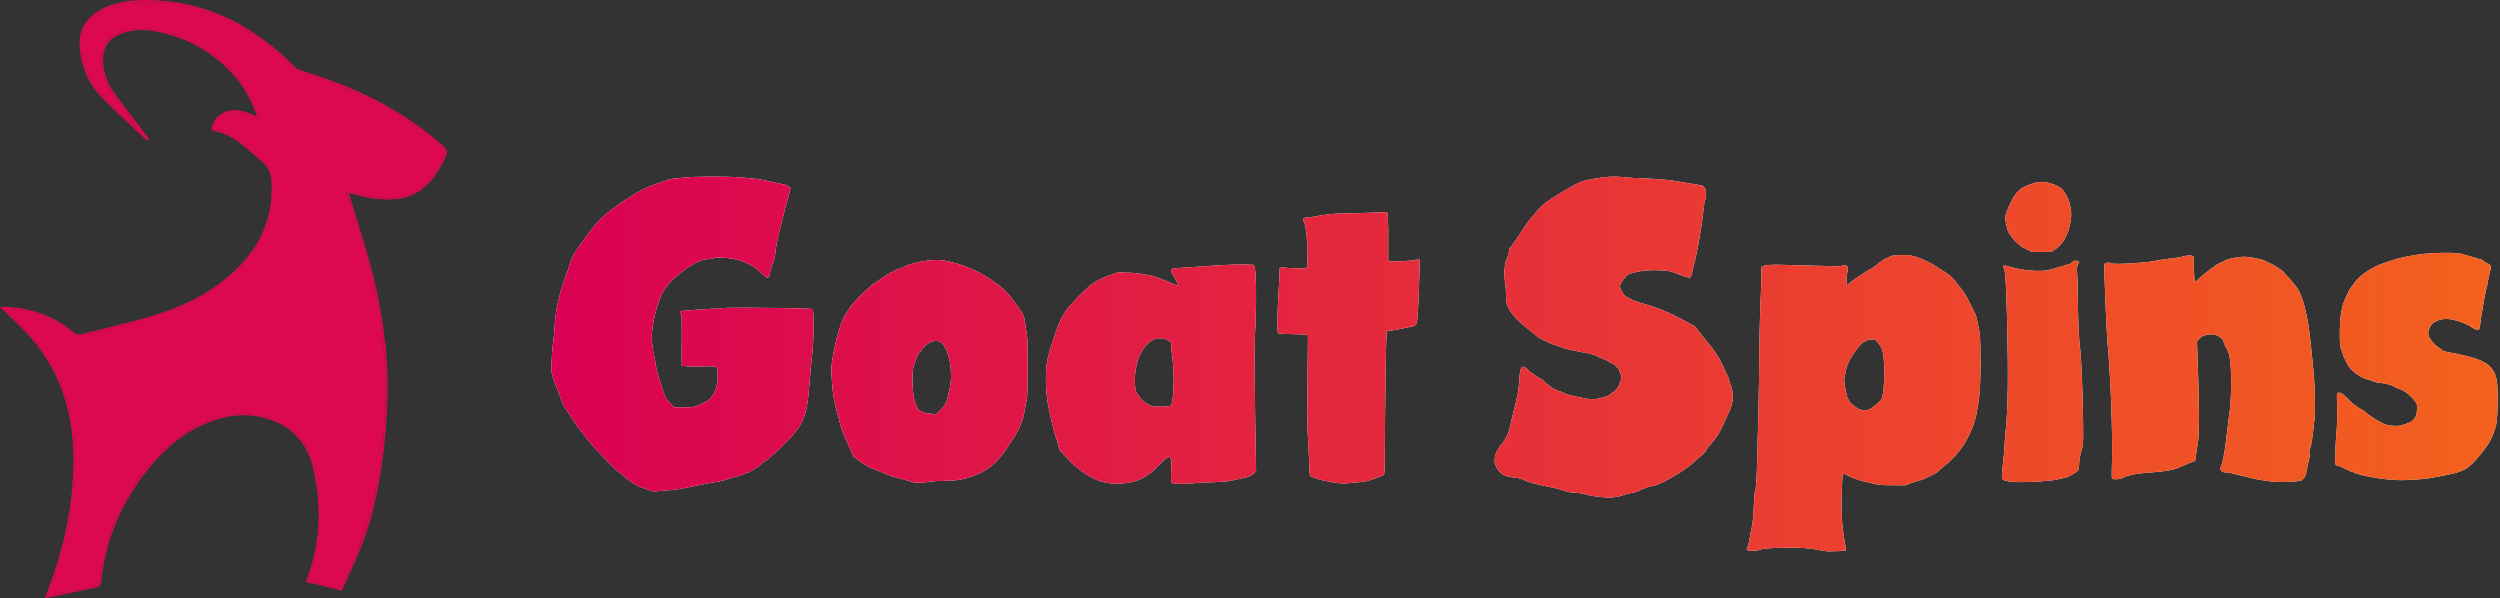 <svg width="234" height="56" viewBox="0 0 234 56" fill="none" xmlns="http://www.w3.org/2000/svg">
<rect x="0" y="0" width="234" height="56" fill="#333333" stroke="none"/>
<path d="M4.188 56C5.886 55.646 7.526 55.315 9.158 54.948C9.29 54.918 9.459 54.678 9.473 54.522C9.814 50.845 11.143 47.586 13.275 44.686C15.009 42.324 17.097 40.408 19.834 39.415C21.842 38.687 23.86 38.653 25.841 39.495C27.742 40.303 28.869 41.874 29.332 43.911C30.109 47.337 30.01 50.734 28.773 54.051C28.728 54.169 28.694 54.293 28.638 54.463L31.99 55.279C32.563 54 33.184 52.725 33.716 51.411C35.085 48.032 35.706 44.46 36.05 40.83C36.295 38.226 36.37 35.623 36.143 33.014C35.894 30.221 35.398 27.458 34.66 24.762C34.078 22.617 33.379 20.508 32.734 18.382C32.711 18.306 32.695 18.227 32.653 18.057C32.932 18.13 33.159 18.183 33.385 18.248C34.536 18.595 35.735 18.732 36.93 18.651C39.063 18.503 40.42 17.207 41.391 15.346C42.043 14.104 42.024 14.1 40.971 13.211C37.847 10.577 34.329 8.717 30.553 7.378C29.715 7.084 28.866 6.827 28.029 6.532C27.843 6.46 27.673 6.347 27.532 6.2C23.932 2.59 19.75 0.313 14.709 0.033C13.059 -0.057 11.41 -0.001 9.857 0.694C7.809 1.614 7.106 3.13 7.593 5.422C7.875 6.822 8.543 8.104 9.513 9.109C10.829 10.465 12.237 11.723 13.61 13.02C13.67 13.067 13.74 13.1 13.814 13.117C13.832 13.123 13.863 13.087 13.956 13.027L13.694 12.676C12.653 11.296 11.591 9.935 10.585 8.528C10.063 7.789 9.747 6.912 9.674 5.995C9.539 4.489 10.083 3.628 11.443 3.125C12.422 2.765 13.418 2.734 14.423 2.911C17.514 3.463 20.135 4.932 22.204 7.423C23.025 8.411 23.569 9.584 24.09 10.902C22.839 10.365 21.663 9.923 20.501 10.825C20.295 10.982 20.126 11.185 20.005 11.42C19.884 11.655 19.814 11.915 19.801 12.182C20.226 12.309 20.667 12.401 21.076 12.573C22.447 13.146 23.458 14.256 24.59 15.19C25.201 15.694 25.375 16.295 25.412 17.077C25.61 21.313 23.588 24.276 20.481 26.579C18.21 28.261 15.621 29.234 12.945 29.945C11.202 30.409 9.446 30.816 7.7 31.267C7.565 31.312 7.42 31.32 7.281 31.29C7.142 31.26 7.013 31.192 6.906 31.094C4.909 29.459 2.623 28.729 0.109 28.712C0.071 28.717 0.034 28.727 -0 28.743C0.767 29.48 1.559 30.192 2.3 30.96C5.745 34.535 7.026 38.93 6.862 43.942C6.724 48.065 5.801 51.964 4.28 55.735C4.248 55.804 4.229 55.881 4.188 56ZM0.617 28.925C0.685 28.919 0.754 28.916 0.822 28.917C3.035 29.054 5.04 29.804 6.794 31.233C6.925 31.353 7.084 31.436 7.254 31.474C7.424 31.511 7.601 31.503 7.767 31.449C9.649 30.96 11.541 30.522 13.415 30.005C16.056 29.275 18.598 28.264 20.822 26.565C24.16 24.013 26.06 20.692 25.522 16.189C25.503 15.968 25.413 15.761 25.266 15.601C23.674 14.169 22.238 12.477 20.038 12.053C20.139 11.424 20.394 11.066 20.905 10.781C21.898 10.222 22.831 10.56 23.759 10.977C23.958 11.067 24.158 11.154 24.439 11.279C23.938 9.909 23.393 8.678 22.586 7.617C20.616 5.031 18.023 3.496 14.961 2.82C13.62 2.526 12.283 2.49 10.993 3.121C9.902 3.654 9.429 4.457 9.483 5.725C9.522 6.64 9.74 7.514 10.228 8.265C10.947 9.366 11.733 10.419 12.49 11.495C12.583 11.625 12.676 11.754 12.769 11.887L12.634 12.009C11.597 10.962 10.52 9.954 9.532 8.856C8.5 7.731 7.846 6.282 7.67 4.729C7.484 3.193 8.036 1.959 9.307 1.193C10.635 0.392 12.101 0.225 13.579 0.206C18.856 0.14 23.273 2.348 27.087 6.034C27.541 6.467 28.085 6.781 28.677 6.949C31.936 7.987 35.102 9.283 37.975 11.234C39.279 12.115 40.503 13.109 41.769 14.054C41.619 14.413 41.528 14.672 41.407 14.915C40.582 16.569 39.545 17.963 37.663 18.356C36.64 18.568 35.587 18.563 34.565 18.341C33.833 18.186 33.112 17.964 32.354 17.764C32.367 17.845 32.385 17.925 32.406 18.003C32.798 19.17 33.223 20.327 33.582 21.505C34.617 24.894 35.444 28.341 35.849 31.882C36.339 36.157 36.074 40.413 35.384 44.647C34.815 48.158 33.691 51.544 32.058 54.664C31.872 55.013 31.698 55.061 31.361 54.957C30.75 54.777 30.124 54.653 29.506 54.5C29.302 54.449 29.102 54.384 28.876 54.318C29.512 52.718 29.874 51.012 29.947 49.28C30.04 47.249 29.995 45.233 29.346 43.285C28.681 41.293 27.465 39.84 25.528 39.174C22.789 38.237 20.15 38.653 17.755 40.232C12.82 43.486 10.12 48.282 9.331 54.307C9.288 54.64 9.194 54.772 8.87 54.836C7.545 55.098 6.227 55.399 4.906 55.683C4.779 55.7 4.652 55.711 4.524 55.713C4.585 55.53 4.617 55.407 4.664 55.289C6.433 50.793 7.308 46.133 6.997 41.253C6.78 37.843 5.685 34.792 3.585 32.18C2.666 31.037 1.616 30.015 0.617 28.925Z" fill="#DD094E"/>
<path d="M0.617 28.925C1.616 30.015 2.665 31.037 3.577 32.177C5.677 34.786 6.772 37.839 6.989 41.249C7.3 46.129 6.43 50.789 4.655 55.285C4.609 55.403 4.576 55.526 4.516 55.709C4.643 55.707 4.771 55.697 4.897 55.679C6.219 55.395 7.537 55.092 8.862 54.832C9.185 54.769 9.279 54.636 9.323 54.303C10.11 48.278 12.81 43.482 17.747 40.228C20.142 38.649 22.78 38.233 25.52 39.17C27.459 39.834 28.675 41.288 29.337 43.282C29.989 45.229 30.028 47.245 29.939 49.276C29.866 51.008 29.503 52.714 28.868 54.314C29.093 54.38 29.293 54.446 29.497 54.496C30.116 54.649 30.741 54.773 31.353 54.954C31.69 55.051 31.867 55.005 32.05 54.66C33.682 51.54 34.806 48.154 35.375 44.643C36.068 40.41 36.334 36.153 35.841 31.878C35.435 28.34 34.608 24.893 33.574 21.501C33.214 20.326 32.79 19.166 32.398 18C32.376 17.921 32.359 17.841 32.346 17.76C33.103 17.96 33.824 18.182 34.557 18.337C35.578 18.559 36.632 18.564 37.655 18.352C39.532 17.96 40.574 16.565 41.399 14.911C41.52 14.668 41.61 14.409 41.76 14.05C40.495 13.105 39.266 12.111 37.967 11.23C35.09 9.279 31.93 7.983 28.669 6.945C28.077 6.777 27.532 6.463 27.078 6.03C23.261 2.344 18.847 0.136 13.571 0.202C12.096 0.221 10.626 0.388 9.299 1.189C8.028 1.955 7.48 3.189 7.662 4.725C7.837 6.278 8.491 7.727 9.524 8.852C10.512 9.949 11.588 10.958 12.626 12.005L12.761 11.883C12.667 11.755 12.574 11.626 12.481 11.492C11.724 10.415 10.938 9.366 10.22 8.261C9.731 7.51 9.513 6.636 9.475 5.721C9.421 4.453 9.894 3.65 10.985 3.117C12.274 2.486 13.612 2.521 14.952 2.816C18.015 3.49 20.608 5.025 22.577 7.613C23.384 8.674 23.929 9.906 24.43 11.275C24.151 11.15 23.95 11.063 23.75 10.973C22.819 10.552 21.888 10.213 20.897 10.777C20.385 11.065 20.13 11.423 20.03 12.05C22.23 12.473 23.666 14.165 25.258 15.597C25.404 15.757 25.494 15.964 25.514 16.185C26.051 20.695 24.152 24.016 20.814 26.561C18.591 28.26 16.049 29.273 13.409 30.001C11.535 30.518 9.643 30.959 7.761 31.445C7.596 31.498 7.421 31.507 7.252 31.47C7.083 31.433 6.926 31.351 6.795 31.233C5.041 29.804 3.036 29.054 0.823 28.917C0.754 28.916 0.685 28.919 0.617 28.925Z" fill="#DD094E"/>
<path d="M76.059 28.931C76.18 29.013 76.18 31.637 76.059 32.786C75.938 33.893 75.857 34.672 75.736 36.272C75.574 38.281 75.372 39.06 74.726 40.044C74.2 40.864 72.584 42.464 71.574 43.202C71.413 43.284 71.251 43.407 71.211 43.489C71.09 43.612 70.16 44.227 70.039 44.227C69.999 44.227 69.837 44.268 69.675 44.35C69.514 44.432 69.069 44.596 68.706 44.678C68.342 44.76 67.938 44.883 67.857 44.924C67.615 45.006 67.251 45.088 66.201 45.252L64.787 45.539C63.413 45.826 63.09 45.867 62.242 45.908C61.837 45.949 61.434 45.99 61.312 45.99C61.151 46.032 60.908 45.949 60.626 45.826L60.019 45.621C59.696 45.539 58.767 44.924 58.403 44.596C58.161 44.391 57.919 44.145 57.797 44.104C57.474 43.817 56.262 42.587 56.141 42.423L55.737 42.013C55.333 41.562 54.808 40.946 54.404 40.372L54.04 39.921C54 39.839 53.919 39.757 53.919 39.716C53.919 39.675 53.878 39.593 53.798 39.552L52.909 38.199C52.747 37.953 52.586 37.584 52.545 37.42L51.899 35.779C51.818 35.533 51.697 35.205 51.656 35C51.575 34.59 51.616 33.565 51.737 32.335C51.818 31.802 51.899 31.022 51.899 30.653C51.98 29.587 52.101 28.726 52.262 28.152L52.464 27.332C52.586 26.963 52.949 25.732 53.192 25.199C53.232 24.994 53.353 24.666 53.434 24.42C53.515 24.174 53.676 23.887 53.757 23.723L54 23.395C54 23.354 54.363 22.78 54.888 22.124C55.737 20.934 56.181 20.442 57.191 19.663L57.595 19.376C57.636 19.335 57.717 19.294 57.717 19.253C57.757 19.212 58.686 18.597 59.494 18.105C60.1 17.736 60.787 17.408 61.474 17.203C61.757 17.079 62.12 16.956 62.282 16.916C62.444 16.834 62.807 16.752 63.13 16.71C63.413 16.71 63.858 16.628 64.06 16.628C64.827 16.505 67.938 16.505 69.15 16.587C72.1 16.834 71.291 16.875 73.271 17.244C73.594 17.285 73.998 17.531 73.998 17.613C73.998 17.654 73.877 18.023 73.796 18.433C73.675 18.843 73.473 19.499 73.392 19.909L73.11 21.057C72.746 22.452 72.625 23.108 72.584 23.6C72.544 24.01 72.463 24.338 72.302 24.707C72.18 25.035 72.1 25.363 72.059 25.568C72.059 25.773 72.059 25.855 71.938 25.937C71.776 26.019 71.736 26.019 71.372 25.65C70.443 24.748 69.352 24.256 67.938 24.133C67.413 24.092 67.09 24.092 66.928 24.133C66.807 24.174 66.484 24.256 66.201 24.256C65.918 24.297 65.514 24.379 65.353 24.502C64.868 24.666 63.898 25.363 63.575 25.65L63.13 26.019C62.848 26.183 62.322 26.881 62.039 27.332C61.676 28.029 61.272 29.341 61.11 30.448C60.989 31.268 60.989 31.515 61.029 32.089C61.07 32.458 61.151 32.868 61.151 32.95C61.191 33.032 61.272 33.401 61.312 33.729C61.434 34.59 61.555 35.041 61.918 36.107C62.242 37.174 62.322 37.297 62.726 37.748L63.09 38.117H63.938C64.827 38.158 65.029 38.117 65.959 37.666C66.766 37.256 67.211 36.312 67.171 35.123C67.13 34.18 67.251 34.262 65.433 34.303C64.221 34.303 63.898 34.262 63.817 34.221C63.817 34.18 63.777 33.073 63.817 31.802C63.817 29.751 63.817 29.464 63.696 29.341C63.656 29.259 63.615 29.177 63.656 29.136C63.696 29.095 65.878 28.931 68.221 28.808C69.554 28.767 75.938 28.849 76.059 28.931Z" fill="white"/>
<path d="M76.059 28.931C76.18 29.013 76.18 31.637 76.059 32.786C75.938 33.893 75.857 34.672 75.736 36.272C75.574 38.281 75.372 39.06 74.726 40.044C74.2 40.864 72.584 42.464 71.574 43.202C71.413 43.284 71.251 43.407 71.211 43.489C71.09 43.612 70.16 44.227 70.039 44.227C69.999 44.227 69.837 44.268 69.675 44.35C69.514 44.432 69.069 44.596 68.706 44.678C68.342 44.76 67.938 44.883 67.857 44.924C67.615 45.006 67.251 45.088 66.201 45.252L64.787 45.539C63.413 45.826 63.09 45.867 62.242 45.908C61.837 45.949 61.434 45.99 61.312 45.99C61.151 46.032 60.908 45.949 60.626 45.826L60.019 45.621C59.696 45.539 58.767 44.924 58.403 44.596C58.161 44.391 57.919 44.145 57.797 44.104C57.474 43.817 56.262 42.587 56.141 42.423L55.737 42.013C55.333 41.562 54.808 40.946 54.404 40.372L54.04 39.921C54 39.839 53.919 39.757 53.919 39.716C53.919 39.675 53.878 39.593 53.798 39.552L52.909 38.199C52.747 37.953 52.586 37.584 52.545 37.42L51.899 35.779C51.818 35.533 51.697 35.205 51.656 35C51.575 34.59 51.616 33.565 51.737 32.335C51.818 31.802 51.899 31.022 51.899 30.653C51.98 29.587 52.101 28.726 52.262 28.152L52.464 27.332C52.586 26.963 52.949 25.732 53.192 25.199C53.232 24.994 53.353 24.666 53.434 24.42C53.515 24.174 53.676 23.887 53.757 23.723L54 23.395C54 23.354 54.363 22.78 54.888 22.124C55.737 20.934 56.181 20.442 57.191 19.663L57.595 19.376C57.636 19.335 57.717 19.294 57.717 19.253C57.757 19.212 58.686 18.597 59.494 18.105C60.1 17.736 60.787 17.408 61.474 17.203C61.757 17.079 62.12 16.956 62.282 16.916C62.444 16.834 62.807 16.752 63.13 16.71C63.413 16.71 63.858 16.628 64.06 16.628C64.827 16.505 67.938 16.505 69.15 16.587C72.1 16.834 71.291 16.875 73.271 17.244C73.594 17.285 73.998 17.531 73.998 17.613C73.998 17.654 73.877 18.023 73.796 18.433C73.675 18.843 73.473 19.499 73.392 19.909L73.11 21.057C72.746 22.452 72.625 23.108 72.584 23.6C72.544 24.01 72.463 24.338 72.302 24.707C72.18 25.035 72.1 25.363 72.059 25.568C72.059 25.773 72.059 25.855 71.938 25.937C71.776 26.019 71.736 26.019 71.372 25.65C70.443 24.748 69.352 24.256 67.938 24.133C67.413 24.092 67.09 24.092 66.928 24.133C66.807 24.174 66.484 24.256 66.201 24.256C65.918 24.297 65.514 24.379 65.353 24.502C64.868 24.666 63.898 25.363 63.575 25.65L63.13 26.019C62.848 26.183 62.322 26.881 62.039 27.332C61.676 28.029 61.272 29.341 61.11 30.448C60.989 31.268 60.989 31.515 61.029 32.089C61.07 32.458 61.151 32.868 61.151 32.95C61.191 33.032 61.272 33.401 61.312 33.729C61.434 34.59 61.555 35.041 61.918 36.107C62.242 37.174 62.322 37.297 62.726 37.748L63.09 38.117H63.938C64.827 38.158 65.029 38.117 65.959 37.666C66.766 37.256 67.211 36.312 67.171 35.123C67.13 34.18 67.251 34.262 65.433 34.303C64.221 34.303 63.898 34.262 63.817 34.221C63.817 34.18 63.777 33.073 63.817 31.802C63.817 29.751 63.817 29.464 63.696 29.341C63.656 29.259 63.615 29.177 63.656 29.136C63.696 29.095 65.878 28.931 68.221 28.808C69.554 28.767 75.938 28.849 76.059 28.931Z" fill="url(#paint0_linear_435_276)"/>
<path d="M96.116 31.351C96.197 31.925 96.197 32.458 96.197 34.549C96.197 36.066 96.156 37.174 96.116 37.379L95.954 38.117C95.873 38.732 95.752 39.265 95.55 39.675C95.469 39.839 95.389 40.044 95.389 40.085C95.389 40.126 95.267 40.331 95.146 40.536C95.025 40.741 94.823 41.111 94.661 41.316C93.53 43.161 92.682 43.94 91.268 44.473C90.298 44.883 89.49 45.006 88.399 45.006C87.834 45.006 87.268 45.047 87.066 45.088C86.541 45.17 85.652 45.211 85.531 45.17C85.49 45.129 85.005 45.006 84.48 44.842L83.349 44.555C83.228 44.473 82.824 44.309 82.379 44.145L81.41 43.776C81.046 43.571 80.117 42.956 80.117 42.915C80.117 42.874 80.076 42.833 79.996 42.792C79.955 42.792 79.874 42.751 79.874 42.71C79.874 42.669 79.793 42.464 79.672 42.259C79.389 41.644 78.945 40.618 78.784 40.167C78.622 39.675 78.097 37.666 78.016 37.133C77.935 36.681 77.814 35.082 77.814 34.59C77.814 33.647 78.42 30.858 78.905 29.874C78.986 29.669 79.188 29.341 79.309 29.136C79.47 28.972 79.632 28.726 79.632 28.685C79.834 28.316 81.692 26.512 81.854 26.512C81.894 26.512 82.016 26.388 82.177 26.306C82.541 25.978 83.308 25.527 83.915 25.24C84.197 25.117 84.44 25.035 84.48 25.035L85.046 24.789C85.854 24.502 87.106 24.297 87.955 24.338C88.965 24.42 90.783 24.994 91.672 25.527L92.035 25.732L92.601 26.06L92.924 26.306C92.965 26.306 93.166 26.471 93.409 26.634C93.894 27.004 94.379 27.496 94.621 27.824L95.065 28.439L95.389 28.849C95.389 28.89 95.469 28.972 95.55 29.095C95.793 29.423 95.914 29.751 95.954 30.243C95.995 30.448 96.035 30.94 96.116 31.351ZM88.884 36.395C89.005 35.697 89.046 35.451 89.005 34.795C88.965 33.36 88.439 32.089 87.834 31.925C87.632 31.884 87.227 31.925 87.025 32.048C86.702 32.253 86.298 32.622 86.258 32.745C86.217 32.827 86.177 32.909 86.137 32.909C85.975 32.95 85.611 33.893 85.49 34.385C85.329 35.328 85.409 36.928 85.652 37.666C85.813 38.158 86.015 38.486 86.217 38.527L86.621 38.65C86.743 38.691 87.025 38.732 87.227 38.732L87.632 38.773L88.035 38.363C88.52 37.912 88.641 37.625 88.884 36.395Z" fill="white"/>
<path d="M96.116 31.351C96.197 31.925 96.197 32.458 96.197 34.549C96.197 36.066 96.156 37.174 96.116 37.379L95.954 38.117C95.873 38.732 95.752 39.265 95.55 39.675C95.469 39.839 95.389 40.044 95.389 40.085C95.389 40.126 95.267 40.331 95.146 40.536C95.025 40.741 94.823 41.111 94.661 41.316C93.53 43.161 92.682 43.94 91.268 44.473C90.298 44.883 89.49 45.006 88.399 45.006C87.834 45.006 87.268 45.047 87.066 45.088C86.541 45.17 85.652 45.211 85.531 45.17C85.49 45.129 85.005 45.006 84.48 44.842L83.349 44.555C83.228 44.473 82.824 44.309 82.379 44.145L81.41 43.776C81.046 43.571 80.117 42.956 80.117 42.915C80.117 42.874 80.076 42.833 79.996 42.792C79.955 42.792 79.874 42.751 79.874 42.71C79.874 42.669 79.793 42.464 79.672 42.259C79.389 41.644 78.945 40.618 78.784 40.167C78.622 39.675 78.097 37.666 78.016 37.133C77.935 36.681 77.814 35.082 77.814 34.59C77.814 33.647 78.42 30.858 78.905 29.874C78.986 29.669 79.188 29.341 79.309 29.136C79.47 28.972 79.632 28.726 79.632 28.685C79.834 28.316 81.692 26.512 81.854 26.512C81.894 26.512 82.016 26.388 82.177 26.306C82.541 25.978 83.308 25.527 83.915 25.24C84.197 25.117 84.44 25.035 84.48 25.035L85.046 24.789C85.854 24.502 87.106 24.297 87.955 24.338C88.965 24.42 90.783 24.994 91.672 25.527L92.035 25.732L92.601 26.06L92.924 26.306C92.965 26.306 93.166 26.471 93.409 26.634C93.894 27.004 94.379 27.496 94.621 27.824L95.065 28.439L95.389 28.849C95.389 28.89 95.469 28.972 95.55 29.095C95.793 29.423 95.914 29.751 95.954 30.243C95.995 30.448 96.035 30.94 96.116 31.351ZM88.884 36.395C89.005 35.697 89.046 35.451 89.005 34.795C88.965 33.36 88.439 32.089 87.834 31.925C87.632 31.884 87.227 31.925 87.025 32.048C86.702 32.253 86.298 32.622 86.258 32.745C86.217 32.827 86.177 32.909 86.137 32.909C85.975 32.95 85.611 33.893 85.49 34.385C85.329 35.328 85.409 36.928 85.652 37.666C85.813 38.158 86.015 38.486 86.217 38.527L86.621 38.65C86.743 38.691 87.025 38.732 87.227 38.732L87.632 38.773L88.035 38.363C88.52 37.912 88.641 37.625 88.884 36.395Z" fill="url(#paint1_linear_435_276)"/>
<path d="M117.532 29.915C117.41 32.089 117.41 33.319 117.491 39.552L117.572 44.104L117.37 44.309C117.087 44.555 116.804 44.678 116.117 44.801L115.35 44.965C115.188 45.047 114.259 45.129 112.522 45.17L110.906 45.293C110.34 45.293 110.017 45.293 109.855 45.252L109.613 45.17V44.227C109.613 43.694 109.774 43.079 109.451 42.751C109.37 42.669 108.724 43.243 108.118 43.899C107.431 44.596 106.381 45.129 105.411 45.211C103.431 45.457 102.179 44.924 100.522 43.53C100.24 43.284 99.755 42.751 99.27 42.218C99.149 42.013 99.068 41.767 99.028 41.562C98.987 41.356 98.906 41.111 98.866 41.028C98.745 40.823 98.219 38.691 98.098 37.871C97.977 37.174 97.896 36.477 97.896 35.533C97.896 34.18 97.977 33.606 98.583 31.802C98.987 30.448 99.391 29.628 99.795 29.054C100.159 28.521 101.694 26.963 102.26 26.552C102.583 26.306 103.351 25.937 103.835 25.773L104.078 25.691C104.118 25.691 104.159 25.65 104.199 25.65C104.28 25.568 104.28 25.609 104.361 25.568C104.482 25.527 104.684 25.486 104.845 25.486C104.967 25.486 105.128 25.527 105.33 25.527C106.098 25.486 107.472 25.691 108.239 25.937L109.492 26.429C110.098 26.716 110.259 26.758 110.259 26.675C110.259 26.552 109.815 25.732 109.734 25.609C109.572 25.486 109.572 25.322 109.653 25.199C109.694 25.158 109.976 25.076 110.502 25.076L113.451 24.871C114.623 24.789 115.996 24.748 116.481 24.748L117.33 24.789L117.41 24.953C117.572 25.24 117.612 27.701 117.532 29.915ZM109.815 36.805C109.896 35.738 109.896 34.59 109.694 33.155C109.653 32.868 109.613 32.499 109.613 32.294C109.613 32.007 109.572 31.966 109.29 31.843C108.805 31.596 108.239 31.596 107.795 31.884C106.825 32.499 106.219 33.934 106.219 35.697C106.259 36.559 106.259 36.641 106.704 37.215C106.987 37.584 107.35 37.83 107.795 37.994C108.199 38.117 109.492 38.076 109.613 37.953C109.694 37.871 109.734 37.502 109.815 36.805Z" fill="white"/>
<path d="M117.532 29.915C117.41 32.089 117.41 33.319 117.491 39.552L117.572 44.104L117.37 44.309C117.087 44.555 116.804 44.678 116.117 44.801L115.35 44.965C115.188 45.047 114.259 45.129 112.522 45.17L110.906 45.293C110.34 45.293 110.017 45.293 109.855 45.252L109.613 45.17V44.227C109.613 43.694 109.774 43.079 109.451 42.751C109.37 42.669 108.724 43.243 108.118 43.899C107.431 44.596 106.381 45.129 105.411 45.211C103.431 45.457 102.179 44.924 100.522 43.53C100.24 43.284 99.755 42.751 99.27 42.218C99.149 42.013 99.068 41.767 99.028 41.562C98.987 41.356 98.906 41.111 98.866 41.028C98.745 40.823 98.219 38.691 98.098 37.871C97.977 37.174 97.896 36.477 97.896 35.533C97.896 34.18 97.977 33.606 98.583 31.802C98.987 30.448 99.391 29.628 99.795 29.054C100.159 28.521 101.694 26.963 102.26 26.552C102.583 26.306 103.351 25.937 103.835 25.773L104.078 25.691C104.118 25.691 104.159 25.65 104.199 25.65C104.28 25.568 104.28 25.609 104.361 25.568C104.482 25.527 104.684 25.486 104.845 25.486C104.967 25.486 105.128 25.527 105.33 25.527C106.098 25.486 107.472 25.691 108.239 25.937L109.492 26.429C110.098 26.716 110.259 26.758 110.259 26.675C110.259 26.552 109.815 25.732 109.734 25.609C109.572 25.486 109.572 25.322 109.653 25.199C109.694 25.158 109.976 25.076 110.502 25.076L113.451 24.871C114.623 24.789 115.996 24.748 116.481 24.748L117.33 24.789L117.41 24.953C117.572 25.24 117.612 27.701 117.532 29.915ZM109.815 36.805C109.896 35.738 109.896 34.59 109.694 33.155C109.653 32.868 109.613 32.499 109.613 32.294C109.613 32.007 109.572 31.966 109.29 31.843C108.805 31.596 108.239 31.596 107.795 31.884C106.825 32.499 106.219 33.934 106.219 35.697C106.259 36.559 106.259 36.641 106.704 37.215C106.987 37.584 107.35 37.83 107.795 37.994C108.199 38.117 109.492 38.076 109.613 37.953C109.694 37.871 109.734 37.502 109.815 36.805Z" fill="url(#paint2_linear_435_276)"/>
<path d="M132.607 24.297H132.89L132.849 25.896C132.809 27.537 132.728 29.259 132.647 29.997C132.566 30.448 132.566 30.489 131.92 30.612L130.95 30.817C130.587 30.899 130.223 30.94 130.061 30.94C129.9 30.94 129.819 30.981 129.779 31.063C129.738 31.186 129.617 39.429 129.617 43.038C129.617 43.858 129.577 44.391 129.536 44.432C129.415 44.555 128.365 44.924 127.88 45.047C127.354 45.129 126.102 45.252 125.779 45.252C125.658 45.252 125.375 45.211 125.092 45.211L124.244 45.047C123.84 45.006 122.708 44.637 122.627 44.555C122.587 44.514 122.547 43.981 122.547 43.366L122.425 40.987C122.345 40.085 122.345 38.486 122.385 35.533L122.425 31.392L122.264 31.351C122.183 31.309 121.577 31.309 120.89 31.268C120.082 31.268 119.678 31.227 119.638 31.186C119.517 31.063 119.557 29.3 119.678 27.332C119.719 26.552 119.759 25.732 119.759 25.486C119.759 25.076 119.759 25.076 119.961 25.035C120.042 24.994 120.284 25.035 120.486 25.076C120.688 25.076 121.173 25.117 121.577 25.117C122.264 25.117 122.264 25.117 122.345 24.953C122.385 24.871 122.385 24.256 122.385 23.641C122.385 22.411 122.223 21.016 122.021 20.729C121.9 20.483 122.021 20.36 122.345 20.36C122.466 20.36 123.072 20.278 123.678 20.155C124.648 19.991 124.971 19.991 127.112 19.95C128.445 19.909 129.536 19.868 129.577 19.868C129.657 19.827 129.738 19.827 129.779 19.868C129.9 19.909 129.9 20.073 129.94 21.385V24.461H131.071C131.718 24.42 132.243 24.379 132.283 24.379C132.324 24.338 132.485 24.297 132.607 24.297Z" fill="white"/>
<path d="M132.607 24.297H132.89L132.849 25.896C132.809 27.537 132.728 29.259 132.647 29.997C132.566 30.448 132.566 30.489 131.92 30.612L130.95 30.817C130.587 30.899 130.223 30.94 130.061 30.94C129.9 30.94 129.819 30.981 129.779 31.063C129.738 31.186 129.617 39.429 129.617 43.038C129.617 43.858 129.577 44.391 129.536 44.432C129.415 44.555 128.365 44.924 127.88 45.047C127.354 45.129 126.102 45.252 125.779 45.252C125.658 45.252 125.375 45.211 125.092 45.211L124.244 45.047C123.84 45.006 122.708 44.637 122.627 44.555C122.587 44.514 122.547 43.981 122.547 43.366L122.425 40.987C122.345 40.085 122.345 38.486 122.385 35.533L122.425 31.392L122.264 31.351C122.183 31.309 121.577 31.309 120.89 31.268C120.082 31.268 119.678 31.227 119.638 31.186C119.517 31.063 119.557 29.3 119.678 27.332C119.719 26.552 119.759 25.732 119.759 25.486C119.759 25.076 119.759 25.076 119.961 25.035C120.042 24.994 120.284 25.035 120.486 25.076C120.688 25.076 121.173 25.117 121.577 25.117C122.264 25.117 122.264 25.117 122.345 24.953C122.385 24.871 122.385 24.256 122.385 23.641C122.385 22.411 122.223 21.016 122.021 20.729C121.9 20.483 122.021 20.36 122.345 20.36C122.466 20.36 123.072 20.278 123.678 20.155C124.648 19.991 124.971 19.991 127.112 19.95C128.445 19.909 129.536 19.868 129.577 19.868C129.657 19.827 129.738 19.827 129.779 19.868C129.9 19.909 129.9 20.073 129.94 21.385V24.461H131.071C131.718 24.42 132.243 24.379 132.283 24.379C132.324 24.338 132.485 24.297 132.607 24.297Z" fill="url(#paint3_linear_435_276)"/>
<path d="M161.886 35.737C162.411 37.055 162.249 37.755 161.644 38.991C161.321 39.609 161.16 40.186 160.716 40.804C160.474 41.175 160.272 41.422 159.949 41.751C159.868 41.875 159.707 42.205 159.505 42.41C159.182 42.781 158.94 42.864 158.617 43.193C157.971 43.852 155.832 45.171 154.944 45.418C154.339 45.583 153.976 45.624 153.37 45.953C153.047 46.118 152.442 46.16 151.998 46.324C150.908 46.695 150.384 46.572 149.254 46.448C148.567 46.365 148.043 46.118 147.357 46.118C146.63 46.077 146.549 45.953 145.823 45.748C145.177 45.583 143.2 45.253 142.715 44.965C141.948 44.512 141.101 44.924 140.334 44.141C140.092 43.894 140.132 43.77 139.971 43.523C139.809 43.234 139.93 42.452 140.132 42.205C140.294 41.999 140.253 41.916 140.495 41.628C141.141 40.886 141.262 40.351 141.464 39.362C141.747 38.126 142.07 37.178 142.191 35.901C142.191 35.654 142.231 34.377 142.513 34.336C142.675 34.253 143.038 34.624 143.159 34.748C143.522 34.995 143.886 35.325 144.33 35.489L144.733 35.901C145.177 36.19 145.177 36.313 145.783 36.56C145.984 36.602 146.307 36.725 146.509 36.849C146.751 36.931 147.316 37.096 147.801 37.178C148.729 37.384 149.294 37.426 149.778 37.261L150.263 37.137C150.464 37.096 150.666 36.972 150.747 36.89C150.868 36.767 150.989 36.684 151.029 36.684C151.15 36.684 151.433 36.313 151.554 35.984C151.635 35.778 151.716 35.572 151.716 35.531C151.796 35.448 151.796 35.201 151.756 35.16C151.716 35.119 151.675 34.954 151.594 34.789C151.554 34.542 151.433 34.377 151.231 34.253C151.11 34.13 150.908 34.006 150.828 33.965C150.707 33.965 150.666 33.924 150.666 33.883C150.666 33.883 150.464 33.759 150.263 33.677C150.02 33.594 149.657 33.429 149.415 33.306C149.132 33.182 148.689 33.059 148.325 33.017C147.639 32.894 147.034 32.77 146.307 32.564C145.863 32.441 144.814 32.029 144.451 31.823L144.047 31.617C143.765 31.452 143.644 31.246 143.361 31.04C142.473 30.381 141.061 29.269 140.98 28.074C140.939 27.415 140.98 27.003 140.859 26.343C140.778 25.561 140.778 25.272 140.939 24.49L140.98 24.366L141.061 24.201C141.182 23.872 141.262 23.501 141.262 23.377C141.262 23.254 141.303 23.171 141.383 23.171C141.424 23.171 141.504 23.13 141.504 23.007L141.626 22.801C141.706 22.759 142.312 21.812 142.594 21.4C142.836 20.947 143.886 19.67 144.451 19.134C145.137 18.598 147.397 17.198 148.164 16.951C148.729 16.786 150.263 16.539 150.787 16.539C151.473 16.497 152.24 16.621 152.967 16.662H153.249C155.752 16.786 156.236 16.827 157.083 16.992L158.335 17.198C159.384 17.363 159.424 17.363 159.545 17.569C159.707 17.774 159.747 18.228 159.626 18.64C159.545 18.846 159.505 19.052 159.303 20.823C159.142 21.977 158.819 23.748 158.657 24.366C158.577 24.654 158.456 25.108 158.415 25.396C158.335 25.643 158.294 25.89 158.254 25.932C158.213 26.014 158.012 26.014 157.366 25.767C156.438 25.396 156.357 25.355 155.55 25.314C154.42 25.231 153.33 25.355 152.482 25.643C152.321 25.726 152.159 25.89 151.958 26.138C151.594 26.591 151.554 26.838 151.756 27.168L151.998 27.579C152.079 27.662 152.2 27.785 152.321 27.827C152.482 27.868 152.644 27.991 152.765 28.074L153.451 28.321C155.267 28.815 156.195 29.227 157.891 30.134C158.859 30.669 158.456 30.34 159.222 31.287C160.433 32.77 160.877 33.265 161.644 35.077L161.725 35.201L161.886 35.737Z" fill="white"/>
<path d="M161.886 35.737C162.411 37.055 162.249 37.755 161.644 38.991C161.321 39.609 161.16 40.186 160.716 40.804C160.474 41.175 160.272 41.422 159.949 41.751C159.868 41.875 159.707 42.205 159.505 42.41C159.182 42.781 158.94 42.864 158.617 43.193C157.971 43.852 155.832 45.171 154.944 45.418C154.339 45.583 153.976 45.624 153.37 45.953C153.047 46.118 152.442 46.16 151.998 46.324C150.908 46.695 150.384 46.572 149.254 46.448C148.567 46.365 148.043 46.118 147.357 46.118C146.63 46.077 146.549 45.953 145.823 45.748C145.177 45.583 143.2 45.253 142.715 44.965C141.948 44.512 141.101 44.924 140.334 44.141C140.092 43.894 140.132 43.77 139.971 43.523C139.809 43.234 139.93 42.452 140.132 42.205C140.294 41.999 140.253 41.916 140.495 41.628C141.141 40.886 141.262 40.351 141.464 39.362C141.747 38.126 142.07 37.178 142.191 35.901C142.191 35.654 142.231 34.377 142.513 34.336C142.675 34.253 143.038 34.624 143.159 34.748C143.522 34.995 143.886 35.325 144.33 35.489L144.733 35.901C145.177 36.19 145.177 36.313 145.783 36.56C145.984 36.602 146.307 36.725 146.509 36.849C146.751 36.931 147.316 37.096 147.801 37.178C148.729 37.384 149.294 37.426 149.778 37.261L150.263 37.137C150.464 37.096 150.666 36.972 150.747 36.89C150.868 36.767 150.989 36.684 151.029 36.684C151.15 36.684 151.433 36.313 151.554 35.984C151.635 35.778 151.716 35.572 151.716 35.531C151.796 35.448 151.796 35.201 151.756 35.16C151.716 35.119 151.675 34.954 151.594 34.789C151.554 34.542 151.433 34.377 151.231 34.253C151.11 34.13 150.908 34.006 150.828 33.965C150.707 33.965 150.666 33.924 150.666 33.883C150.666 33.883 150.464 33.759 150.263 33.677C150.02 33.594 149.657 33.429 149.415 33.306C149.132 33.182 148.689 33.059 148.325 33.017C147.639 32.894 147.034 32.77 146.307 32.564C145.863 32.441 144.814 32.029 144.451 31.823L144.047 31.617C143.765 31.452 143.644 31.246 143.361 31.04C142.473 30.381 141.061 29.269 140.98 28.074C140.939 27.415 140.98 27.003 140.859 26.343C140.778 25.561 140.778 25.272 140.939 24.49L140.98 24.366L141.061 24.201C141.182 23.872 141.262 23.501 141.262 23.377C141.262 23.254 141.303 23.171 141.383 23.171C141.424 23.171 141.504 23.13 141.504 23.007L141.626 22.801C141.706 22.759 142.312 21.812 142.594 21.4C142.836 20.947 143.886 19.67 144.451 19.134C145.137 18.598 147.397 17.198 148.164 16.951C148.729 16.786 150.263 16.539 150.787 16.539C151.473 16.497 152.24 16.621 152.967 16.662H153.249C155.752 16.786 156.236 16.827 157.083 16.992L158.335 17.198C159.384 17.363 159.424 17.363 159.545 17.569C159.707 17.774 159.747 18.228 159.626 18.64C159.545 18.846 159.505 19.052 159.303 20.823C159.142 21.977 158.819 23.748 158.657 24.366C158.577 24.654 158.456 25.108 158.415 25.396C158.335 25.643 158.294 25.89 158.254 25.932C158.213 26.014 158.012 26.014 157.366 25.767C156.438 25.396 156.357 25.355 155.55 25.314C154.42 25.231 153.33 25.355 152.482 25.643C152.321 25.726 152.159 25.89 151.958 26.138C151.594 26.591 151.554 26.838 151.756 27.168L151.998 27.579C152.079 27.662 152.2 27.785 152.321 27.827C152.482 27.868 152.644 27.991 152.765 28.074L153.451 28.321C155.267 28.815 156.195 29.227 157.891 30.134C158.859 30.669 158.456 30.34 159.222 31.287C160.433 32.77 160.877 33.265 161.644 35.077L161.725 35.201L161.886 35.737Z" fill="url(#paint4_linear_435_276)"/>
<path d="M185.293 31.164C185.414 32.029 185.414 35.984 185.253 37.137C185.011 38.991 184.809 39.774 184.204 40.927C183.719 41.916 182.912 42.864 182.105 43.523C181.822 43.729 181.621 43.935 181.58 43.935C181.58 43.976 181.419 44.1 181.298 44.223C181.056 44.388 179.845 44.965 179.683 44.965C179.643 44.965 179.36 45.088 178.997 45.171L178.392 45.418H177.1C176.091 45.418 175.768 45.377 175.284 45.253L174.396 45.047C174.033 44.965 173.145 44.635 172.782 44.429C172.62 44.347 172.499 44.306 172.499 44.347C172.419 44.388 172.338 47.066 172.378 47.931C172.378 48.837 172.54 50.032 172.701 50.938C172.782 51.227 172.782 51.474 172.782 51.515C172.741 51.556 172.54 51.556 172.338 51.556C172.136 51.597 171.773 51.597 171.49 51.597C171.248 51.639 170.885 51.597 170.643 51.556C169.432 51.309 168.584 51.227 166.768 51.268C165.356 51.309 164.992 51.35 164.831 51.433C164.71 51.474 164.427 51.556 164.104 51.556C163.539 51.556 163.418 51.515 163.539 51.268L163.66 50.938C163.66 50.856 163.782 50.362 163.862 49.867C164.024 49.084 164.104 48.672 164.145 47.56C164.185 46.819 164.225 46.16 164.225 46.16C164.347 45.953 164.427 45.047 164.468 43.234L164.589 38.414C164.629 36.89 164.669 34.212 164.669 32.482C164.71 30.71 164.75 28.733 164.791 28.033C164.831 27.332 164.871 26.343 164.871 25.849V24.984L165.073 24.902C165.234 24.819 165.517 24.778 166.405 24.778L171.087 24.902C171.894 24.943 172.257 24.943 172.459 24.86C172.741 24.778 172.782 24.819 172.862 24.902C172.984 24.984 172.984 25.066 172.862 25.767C172.782 26.632 172.822 26.797 173.024 26.591C173.347 26.261 174.759 25.314 175.244 25.108L175.809 24.654L176.455 24.201C176.616 24.16 176.818 24.078 176.939 23.995C177.1 23.913 177.383 23.872 178.029 23.872C178.836 23.872 178.957 23.913 179.562 24.119C180.289 24.366 180.813 24.654 182.065 25.478C182.67 25.89 182.831 26.055 183.316 26.714L183.8 27.332C183.84 27.415 184.042 27.703 184.204 28.033L184.728 29.063C184.97 29.474 185.051 29.804 185.293 31.164ZM176.132 37.302C176.253 37.014 176.374 36.107 176.374 34.871C176.333 33.017 176.253 32.605 175.688 31.988C175.486 31.74 175.486 31.74 175.123 31.782C174.477 31.864 174.235 32.07 173.549 33.017C173.024 33.8 172.822 34.295 172.701 35.036C172.58 35.654 172.58 35.695 172.741 36.396C172.782 36.808 172.903 37.22 172.984 37.343C173.105 37.673 173.549 38.044 173.912 38.25C174.437 38.497 174.84 38.456 175.284 38.126C175.809 37.714 176.011 37.549 176.132 37.302Z" fill="white"/>
<path d="M185.293 31.164C185.414 32.029 185.414 35.984 185.253 37.137C185.011 38.991 184.809 39.774 184.204 40.927C183.719 41.916 182.912 42.864 182.105 43.523C181.822 43.729 181.621 43.935 181.58 43.935C181.58 43.976 181.419 44.1 181.298 44.223C181.056 44.388 179.845 44.965 179.683 44.965C179.643 44.965 179.36 45.088 178.997 45.171L178.392 45.418H177.1C176.091 45.418 175.768 45.377 175.284 45.253L174.396 45.047C174.033 44.965 173.145 44.635 172.782 44.429C172.62 44.347 172.499 44.306 172.499 44.347C172.419 44.388 172.338 47.066 172.378 47.931C172.378 48.837 172.54 50.032 172.701 50.938C172.782 51.227 172.782 51.474 172.782 51.515C172.741 51.556 172.54 51.556 172.338 51.556C172.136 51.597 171.773 51.597 171.49 51.597C171.248 51.639 170.885 51.597 170.643 51.556C169.432 51.309 168.584 51.227 166.768 51.268C165.356 51.309 164.992 51.35 164.831 51.433C164.71 51.474 164.427 51.556 164.104 51.556C163.539 51.556 163.418 51.515 163.539 51.268L163.66 50.938C163.66 50.856 163.782 50.362 163.862 49.867C164.024 49.084 164.104 48.672 164.145 47.56C164.185 46.819 164.225 46.16 164.225 46.16C164.347 45.953 164.427 45.047 164.468 43.234L164.589 38.414C164.629 36.89 164.669 34.212 164.669 32.482C164.71 30.71 164.75 28.733 164.791 28.033C164.831 27.332 164.871 26.343 164.871 25.849V24.984L165.073 24.902C165.234 24.819 165.517 24.778 166.405 24.778L171.087 24.902C171.894 24.943 172.257 24.943 172.459 24.86C172.741 24.778 172.782 24.819 172.862 24.902C172.984 24.984 172.984 25.066 172.862 25.767C172.782 26.632 172.822 26.797 173.024 26.591C173.347 26.261 174.759 25.314 175.244 25.108L175.809 24.654L176.455 24.201C176.616 24.16 176.818 24.078 176.939 23.995C177.1 23.913 177.383 23.872 178.029 23.872C178.836 23.872 178.957 23.913 179.562 24.119C180.289 24.366 180.813 24.654 182.065 25.478C182.67 25.89 182.831 26.055 183.316 26.714L183.8 27.332C183.84 27.415 184.042 27.703 184.204 28.033L184.728 29.063C184.97 29.474 185.051 29.804 185.293 31.164ZM176.132 37.302C176.253 37.014 176.374 36.107 176.374 34.871C176.333 33.017 176.253 32.605 175.688 31.988C175.486 31.74 175.486 31.74 175.123 31.782C174.477 31.864 174.235 32.07 173.549 33.017C173.024 33.8 172.822 34.295 172.701 35.036C172.58 35.654 172.58 35.695 172.741 36.396C172.782 36.808 172.903 37.22 172.984 37.343C173.105 37.673 173.549 38.044 173.912 38.25C174.437 38.497 174.84 38.456 175.284 38.126C175.809 37.714 176.011 37.549 176.132 37.302Z" fill="url(#paint5_linear_435_276)"/>
<path d="M194.971 38.991C195.012 41.628 195.012 41.545 194.689 42.699C194.649 42.905 194.608 43.276 194.608 43.441C194.608 43.894 194.528 44.1 194.285 44.223C194.205 44.264 193.962 44.388 193.801 44.512C193.478 44.676 193.357 44.718 192.55 44.882C191.581 45.088 188.554 45.212 187.949 45.047C187.384 44.924 187.343 44.882 187.384 44.347L187.586 42.328C187.626 41.463 187.707 40.474 187.747 40.145C187.949 38.085 187.989 35.077 187.868 30.134C187.787 26.797 187.707 25.52 187.586 25.19C187.424 24.819 187.505 24.778 188.03 24.943C188.877 25.19 189.604 25.314 190.532 25.355C191.42 25.355 191.501 25.355 192.227 25.149L193.357 24.819C193.519 24.737 193.68 24.696 193.761 24.696C193.801 24.696 193.882 24.613 193.962 24.531C194.084 24.366 194.487 24.366 194.568 24.49C194.568 24.572 194.528 24.696 194.487 24.819C194.406 24.984 194.366 25.108 194.406 25.437C194.447 25.684 194.487 26.879 194.487 28.156C194.528 30.422 194.568 31.658 194.729 32.894C194.81 33.8 194.931 36.231 194.971 38.991ZM187.989 21.729C187.909 21.523 187.828 21.276 187.707 20.617C187.666 20.329 187.666 20.288 187.787 19.958C188.03 19.216 188.433 18.434 188.716 18.104C189.119 17.651 189.361 17.486 189.967 17.28C190.653 16.992 191.339 16.951 191.904 17.157C192.388 17.28 192.752 17.486 192.954 17.651C193.196 17.857 193.599 18.557 193.68 18.887C193.882 19.752 193.922 19.999 193.801 20.741C193.599 22.018 193.075 22.883 192.308 23.377L191.985 23.583H190.29C190.128 23.542 189.927 23.46 189.765 23.377C189.604 23.295 189.442 23.171 189.361 23.171C189.321 23.13 189.24 23.13 189.24 23.089C189.2 23.089 189.079 22.965 188.918 22.842C188.635 22.636 188.151 22.059 187.989 21.729Z" fill="white"/>
<path d="M194.971 38.991C195.012 41.628 195.012 41.545 194.689 42.699C194.649 42.905 194.608 43.276 194.608 43.441C194.608 43.894 194.528 44.1 194.285 44.223C194.205 44.264 193.962 44.388 193.801 44.512C193.478 44.676 193.357 44.718 192.55 44.882C191.581 45.088 188.554 45.212 187.949 45.047C187.384 44.924 187.343 44.882 187.384 44.347L187.586 42.328C187.626 41.463 187.707 40.474 187.747 40.145C187.949 38.085 187.989 35.077 187.868 30.134C187.787 26.797 187.707 25.52 187.586 25.19C187.424 24.819 187.505 24.778 188.03 24.943C188.877 25.19 189.604 25.314 190.532 25.355C191.42 25.355 191.501 25.355 192.227 25.149L193.357 24.819C193.519 24.737 193.68 24.696 193.761 24.696C193.801 24.696 193.882 24.613 193.962 24.531C194.084 24.366 194.487 24.366 194.568 24.49C194.568 24.572 194.528 24.696 194.487 24.819C194.406 24.984 194.366 25.108 194.406 25.437C194.447 25.684 194.487 26.879 194.487 28.156C194.528 30.422 194.568 31.658 194.729 32.894C194.81 33.8 194.931 36.231 194.971 38.991ZM187.989 21.729C187.909 21.523 187.828 21.276 187.707 20.617C187.666 20.329 187.666 20.288 187.787 19.958C188.03 19.216 188.433 18.434 188.716 18.104C189.119 17.651 189.361 17.486 189.967 17.28C190.653 16.992 191.339 16.951 191.904 17.157C192.388 17.28 192.752 17.486 192.954 17.651C193.196 17.857 193.599 18.557 193.68 18.887C193.882 19.752 193.922 19.999 193.801 20.741C193.599 22.018 193.075 22.883 192.308 23.377L191.985 23.583H190.29C190.128 23.542 189.927 23.46 189.765 23.377C189.604 23.295 189.442 23.171 189.361 23.171C189.321 23.13 189.24 23.13 189.24 23.089C189.2 23.089 189.079 22.965 188.918 22.842C188.635 22.636 188.151 22.059 187.989 21.729Z" fill="url(#paint6_linear_435_276)"/>
<path d="M216.375 33.059C216.657 35.407 216.738 37.879 216.657 39.074C216.496 40.598 216.415 41.175 216.334 41.587L216.173 42.163C216.132 42.328 216.132 42.452 216.173 42.534C216.213 42.617 216.213 42.74 216.132 42.946L216.011 43.482C215.89 44.306 215.809 44.594 215.608 44.8C215.406 45.006 215.366 45.006 214.599 45.088C213.791 45.13 213.307 45.13 212.863 45.088C211.975 45.006 210.966 44.841 210.482 44.676L209.392 44.429L208.746 44.264C208.666 44.223 208.464 44.223 208.343 44.223C207.899 44.223 207.738 43.976 207.899 43.605C208.02 43.441 208.222 42.287 208.303 41.669L208.625 39.032C208.908 37.384 208.908 34.047 208.625 33.141C208.585 33.017 208.464 32.688 208.303 32.441C208.181 32.194 208.101 31.946 208.101 31.905C208.101 31.823 207.899 31.617 207.697 31.493C207.374 31.287 207.051 31.246 206.607 31.328C206.244 31.411 206.123 31.452 205.921 31.658L205.639 31.946L205.679 33.182C205.841 37.096 205.881 40.886 205.719 41.422L205.558 42.493C205.518 43.07 205.477 43.152 205.356 43.193C205.316 43.193 205.114 43.276 204.993 43.317L203.742 43.852C203.298 44.017 202.45 44.141 201.32 44.223C200.675 44.264 199.988 44.347 199.787 44.388C199.585 44.429 199.302 44.512 199.181 44.512L198.818 44.676C198.616 44.841 197.809 44.924 197.688 44.8C197.648 44.759 197.648 44.141 197.688 42.864C197.728 40.021 197.567 35.407 197.244 31.823L197.123 29.598C196.961 25.561 196.921 24.819 197.002 24.696C197.082 24.572 197.446 24.531 197.648 24.654C197.849 24.778 200.715 24.613 201.562 24.448C201.885 24.366 202.571 24.284 203.096 24.201C203.58 24.16 204.145 24.078 204.347 23.995C205.074 23.831 205.437 23.913 205.356 24.242C205.276 24.448 205.397 26.385 205.437 26.385C205.477 26.385 205.639 26.261 205.76 26.138C206.244 25.643 207.697 24.572 207.899 24.572C207.939 24.572 208.06 24.531 208.141 24.448C208.424 24.242 209.392 24.037 210.038 24.037C210.724 24.037 211.975 24.325 212.137 24.49C212.137 24.531 212.298 24.572 212.5 24.654C212.823 24.778 213.63 25.314 213.791 25.52C213.832 25.602 214.034 25.808 214.276 26.055C215.164 27.044 215.366 27.415 215.729 28.774C215.931 29.639 216.092 30.381 216.173 31.205L216.375 33.059Z" fill="white"/>
<path d="M216.375 33.059C216.657 35.407 216.738 37.879 216.657 39.074C216.496 40.598 216.415 41.175 216.334 41.587L216.173 42.163C216.132 42.328 216.132 42.452 216.173 42.534C216.213 42.617 216.213 42.74 216.132 42.946L216.011 43.482C215.89 44.306 215.809 44.594 215.608 44.8C215.406 45.006 215.366 45.006 214.599 45.088C213.791 45.13 213.307 45.13 212.863 45.088C211.975 45.006 210.966 44.841 210.482 44.676L209.392 44.429L208.746 44.264C208.666 44.223 208.464 44.223 208.343 44.223C207.899 44.223 207.738 43.976 207.899 43.605C208.02 43.441 208.222 42.287 208.303 41.669L208.625 39.032C208.908 37.384 208.908 34.047 208.625 33.141C208.585 33.017 208.464 32.688 208.303 32.441C208.181 32.194 208.101 31.946 208.101 31.905C208.101 31.823 207.899 31.617 207.697 31.493C207.374 31.287 207.051 31.246 206.607 31.328C206.244 31.411 206.123 31.452 205.921 31.658L205.639 31.946L205.679 33.182C205.841 37.096 205.881 40.886 205.719 41.422L205.558 42.493C205.518 43.07 205.477 43.152 205.356 43.193C205.316 43.193 205.114 43.276 204.993 43.317L203.742 43.852C203.298 44.017 202.45 44.141 201.32 44.223C200.675 44.264 199.988 44.347 199.787 44.388C199.585 44.429 199.302 44.512 199.181 44.512L198.818 44.676C198.616 44.841 197.809 44.924 197.688 44.8C197.648 44.759 197.648 44.141 197.688 42.864C197.728 40.021 197.567 35.407 197.244 31.823L197.123 29.598C196.961 25.561 196.921 24.819 197.002 24.696C197.082 24.572 197.446 24.531 197.648 24.654C197.849 24.778 200.715 24.613 201.562 24.448C201.885 24.366 202.571 24.284 203.096 24.201C203.58 24.16 204.145 24.078 204.347 23.995C205.074 23.831 205.437 23.913 205.356 24.242C205.276 24.448 205.397 26.385 205.437 26.385C205.477 26.385 205.639 26.261 205.76 26.138C206.244 25.643 207.697 24.572 207.899 24.572C207.939 24.572 208.06 24.531 208.141 24.448C208.424 24.242 209.392 24.037 210.038 24.037C210.724 24.037 211.975 24.325 212.137 24.49C212.137 24.531 212.298 24.572 212.5 24.654C212.823 24.778 213.63 25.314 213.791 25.52C213.832 25.602 214.034 25.808 214.276 26.055C215.164 27.044 215.366 27.415 215.729 28.774C215.931 29.639 216.092 30.381 216.173 31.205L216.375 33.059Z" fill="url(#paint7_linear_435_276)"/>
<path d="M233.09 34.336C233.695 34.995 233.816 35.613 233.776 37.879C233.736 39.444 233.695 39.609 233.534 40.145C233.332 40.763 233.13 41.257 232.767 41.751C231.839 43.029 231.153 43.729 230.628 43.976L230.103 44.182C230.022 44.223 229.74 44.306 229.498 44.347C227.803 44.718 227.076 44.841 226.108 44.882C224.897 44.965 224.655 44.965 223.605 44.882C222.475 44.8 220.457 44.388 220.255 44.182C220.215 44.141 220.134 44.141 220.094 44.141C220.054 44.141 219.771 44.017 219.448 43.852C219.125 43.688 218.843 43.564 218.762 43.564C218.56 43.564 218.52 43.399 218.601 42.205C218.601 41.504 218.681 40.598 218.722 40.103C218.762 39.568 218.762 38.785 218.762 38.126C218.722 37.384 218.722 36.931 218.762 36.849C218.883 36.643 219.166 36.767 219.61 37.178C220.013 37.632 220.578 38.085 220.982 38.291C221.143 38.373 221.345 38.497 221.426 38.579C221.708 38.868 222.758 39.527 223.161 39.691C223.363 39.774 223.726 39.856 224.009 39.856C224.533 39.898 224.937 39.815 225.664 39.486C225.986 39.321 226.229 38.868 226.229 38.373C226.269 37.961 226.269 37.879 226.067 37.59C225.785 37.137 225.099 36.602 224.695 36.437C224.493 36.396 224.211 36.272 224.09 36.19C223.847 36.025 223.323 35.901 222.717 35.819C222.475 35.819 222.233 35.737 222.112 35.695C222.031 35.654 221.749 35.531 221.507 35.489C220.82 35.283 220.013 34.665 219.69 34.047C219.448 33.553 219.408 33.512 219.206 32.894C219.004 32.317 219.004 32.235 219.004 31.122C219.004 29.928 219.125 29.104 219.327 28.403C219.489 27.991 219.892 27.085 220.013 26.962L220.255 26.632C220.699 25.973 221.426 25.396 222.354 24.943C222.838 24.696 224.332 24.201 224.937 24.078C226.592 23.748 227.117 23.707 228.61 23.666C230.063 23.666 230.103 23.666 230.91 23.913C231.395 24.037 231.839 24.16 231.879 24.201C231.96 24.242 232.081 24.242 232.161 24.242C232.242 24.242 232.363 24.325 232.484 24.448C232.565 24.531 232.727 24.613 232.807 24.654C233.049 24.696 233.211 24.984 233.13 25.149L232.928 25.973C232.888 26.343 232.767 26.879 232.686 27.168C232.565 27.744 232.444 28.362 232.242 29.639C232.081 30.916 232.081 30.875 231.879 30.875C231.758 30.875 231.556 30.752 231.395 30.669C231.031 30.381 231.031 30.422 230.305 30.134C229.175 29.722 228.368 29.763 227.722 30.257C227.399 30.505 227.197 31.081 227.318 31.452C227.399 31.699 228.004 32.441 228.126 32.441C228.166 32.441 228.569 32.77 228.65 32.812C228.65 32.853 228.933 32.935 229.215 32.976C231.596 33.429 232.525 33.759 233.09 34.336Z" fill="white"/>
<path d="M233.09 34.336C233.695 34.995 233.816 35.613 233.776 37.879C233.736 39.444 233.695 39.609 233.534 40.145C233.332 40.763 233.13 41.257 232.767 41.751C231.839 43.029 231.153 43.729 230.628 43.976L230.103 44.182C230.022 44.223 229.74 44.306 229.498 44.347C227.803 44.718 227.076 44.841 226.108 44.882C224.897 44.965 224.655 44.965 223.605 44.882C222.475 44.8 220.457 44.388 220.255 44.182C220.215 44.141 220.134 44.141 220.094 44.141C220.054 44.141 219.771 44.017 219.448 43.852C219.125 43.688 218.843 43.564 218.762 43.564C218.56 43.564 218.52 43.399 218.601 42.205C218.601 41.504 218.681 40.598 218.722 40.103C218.762 39.568 218.762 38.785 218.762 38.126C218.722 37.384 218.722 36.931 218.762 36.849C218.883 36.643 219.166 36.767 219.61 37.178C220.013 37.632 220.578 38.085 220.982 38.291C221.143 38.373 221.345 38.497 221.426 38.579C221.708 38.868 222.758 39.527 223.161 39.691C223.363 39.774 223.726 39.856 224.009 39.856C224.533 39.898 224.937 39.815 225.664 39.486C225.986 39.321 226.229 38.868 226.229 38.373C226.269 37.961 226.269 37.879 226.067 37.59C225.785 37.137 225.099 36.602 224.695 36.437C224.493 36.396 224.211 36.272 224.09 36.19C223.847 36.025 223.323 35.901 222.717 35.819C222.475 35.819 222.233 35.737 222.112 35.695C222.031 35.654 221.749 35.531 221.507 35.489C220.82 35.283 220.013 34.665 219.69 34.047C219.448 33.553 219.408 33.512 219.206 32.894C219.004 32.317 219.004 32.235 219.004 31.122C219.004 29.928 219.125 29.104 219.327 28.403C219.489 27.991 219.892 27.085 220.013 26.962L220.255 26.632C220.699 25.973 221.426 25.396 222.354 24.943C222.838 24.696 224.332 24.201 224.937 24.078C226.592 23.748 227.117 23.707 228.61 23.666C230.063 23.666 230.103 23.666 230.91 23.913C231.395 24.037 231.839 24.16 231.879 24.201C231.96 24.242 232.081 24.242 232.161 24.242C232.242 24.242 232.363 24.325 232.484 24.448C232.565 24.531 232.727 24.613 232.807 24.654C233.049 24.696 233.211 24.984 233.13 25.149L232.928 25.973C232.888 26.343 232.767 26.879 232.686 27.168C232.565 27.744 232.444 28.362 232.242 29.639C232.081 30.916 232.081 30.875 231.879 30.875C231.758 30.875 231.556 30.752 231.395 30.669C231.031 30.381 231.031 30.422 230.305 30.134C229.175 29.722 228.368 29.763 227.722 30.257C227.399 30.505 227.197 31.081 227.318 31.452C227.399 31.699 228.004 32.441 228.126 32.441C228.166 32.441 228.569 32.77 228.65 32.812C228.65 32.853 228.933 32.935 229.215 32.976C231.596 33.429 232.525 33.759 233.09 34.336Z" fill="url(#paint8_linear_435_276)"/>
<defs>
<linearGradient id="paint0_linear_435_276" x1="51.614" y1="34.072" x2="233.783" y2="34.072" gradientUnits="userSpaceOnUse">
<stop stop-color="#DA0053"/>
<stop offset="1" stop-color="#F4611D"/>
</linearGradient>
<linearGradient id="paint1_linear_435_276" x1="51.614" y1="34.072" x2="233.783" y2="34.072" gradientUnits="userSpaceOnUse">
<stop stop-color="#DA0053"/>
<stop offset="1" stop-color="#F4611D"/>
</linearGradient>
<linearGradient id="paint2_linear_435_276" x1="51.614" y1="34.072" x2="233.783" y2="34.072" gradientUnits="userSpaceOnUse">
<stop stop-color="#DA0053"/>
<stop offset="1" stop-color="#F4611D"/>
</linearGradient>
<linearGradient id="paint3_linear_435_276" x1="51.614" y1="34.072" x2="233.783" y2="34.072" gradientUnits="userSpaceOnUse">
<stop stop-color="#DA0053"/>
<stop offset="1" stop-color="#F4611D"/>
</linearGradient>
<linearGradient id="paint4_linear_435_276" x1="51.614" y1="34.072" x2="233.783" y2="34.072" gradientUnits="userSpaceOnUse">
<stop stop-color="#DA0053"/>
<stop offset="1" stop-color="#F4611D"/>
</linearGradient>
<linearGradient id="paint5_linear_435_276" x1="51.614" y1="34.072" x2="233.783" y2="34.072" gradientUnits="userSpaceOnUse">
<stop stop-color="#DA0053"/>
<stop offset="1" stop-color="#F4611D"/>
</linearGradient>
<linearGradient id="paint6_linear_435_276" x1="51.614" y1="34.072" x2="233.783" y2="34.072" gradientUnits="userSpaceOnUse">
<stop stop-color="#DA0053"/>
<stop offset="1" stop-color="#F4611D"/>
</linearGradient>
<linearGradient id="paint7_linear_435_276" x1="51.614" y1="34.072" x2="233.783" y2="34.072" gradientUnits="userSpaceOnUse">
<stop stop-color="#DA0053"/>
<stop offset="1" stop-color="#F4611D"/>
</linearGradient>
<linearGradient id="paint8_linear_435_276" x1="51.614" y1="34.072" x2="233.783" y2="34.072" gradientUnits="userSpaceOnUse">
<stop stop-color="#DA0053"/>
<stop offset="1" stop-color="#F4611D"/>
</linearGradient>
</defs>
</svg>
